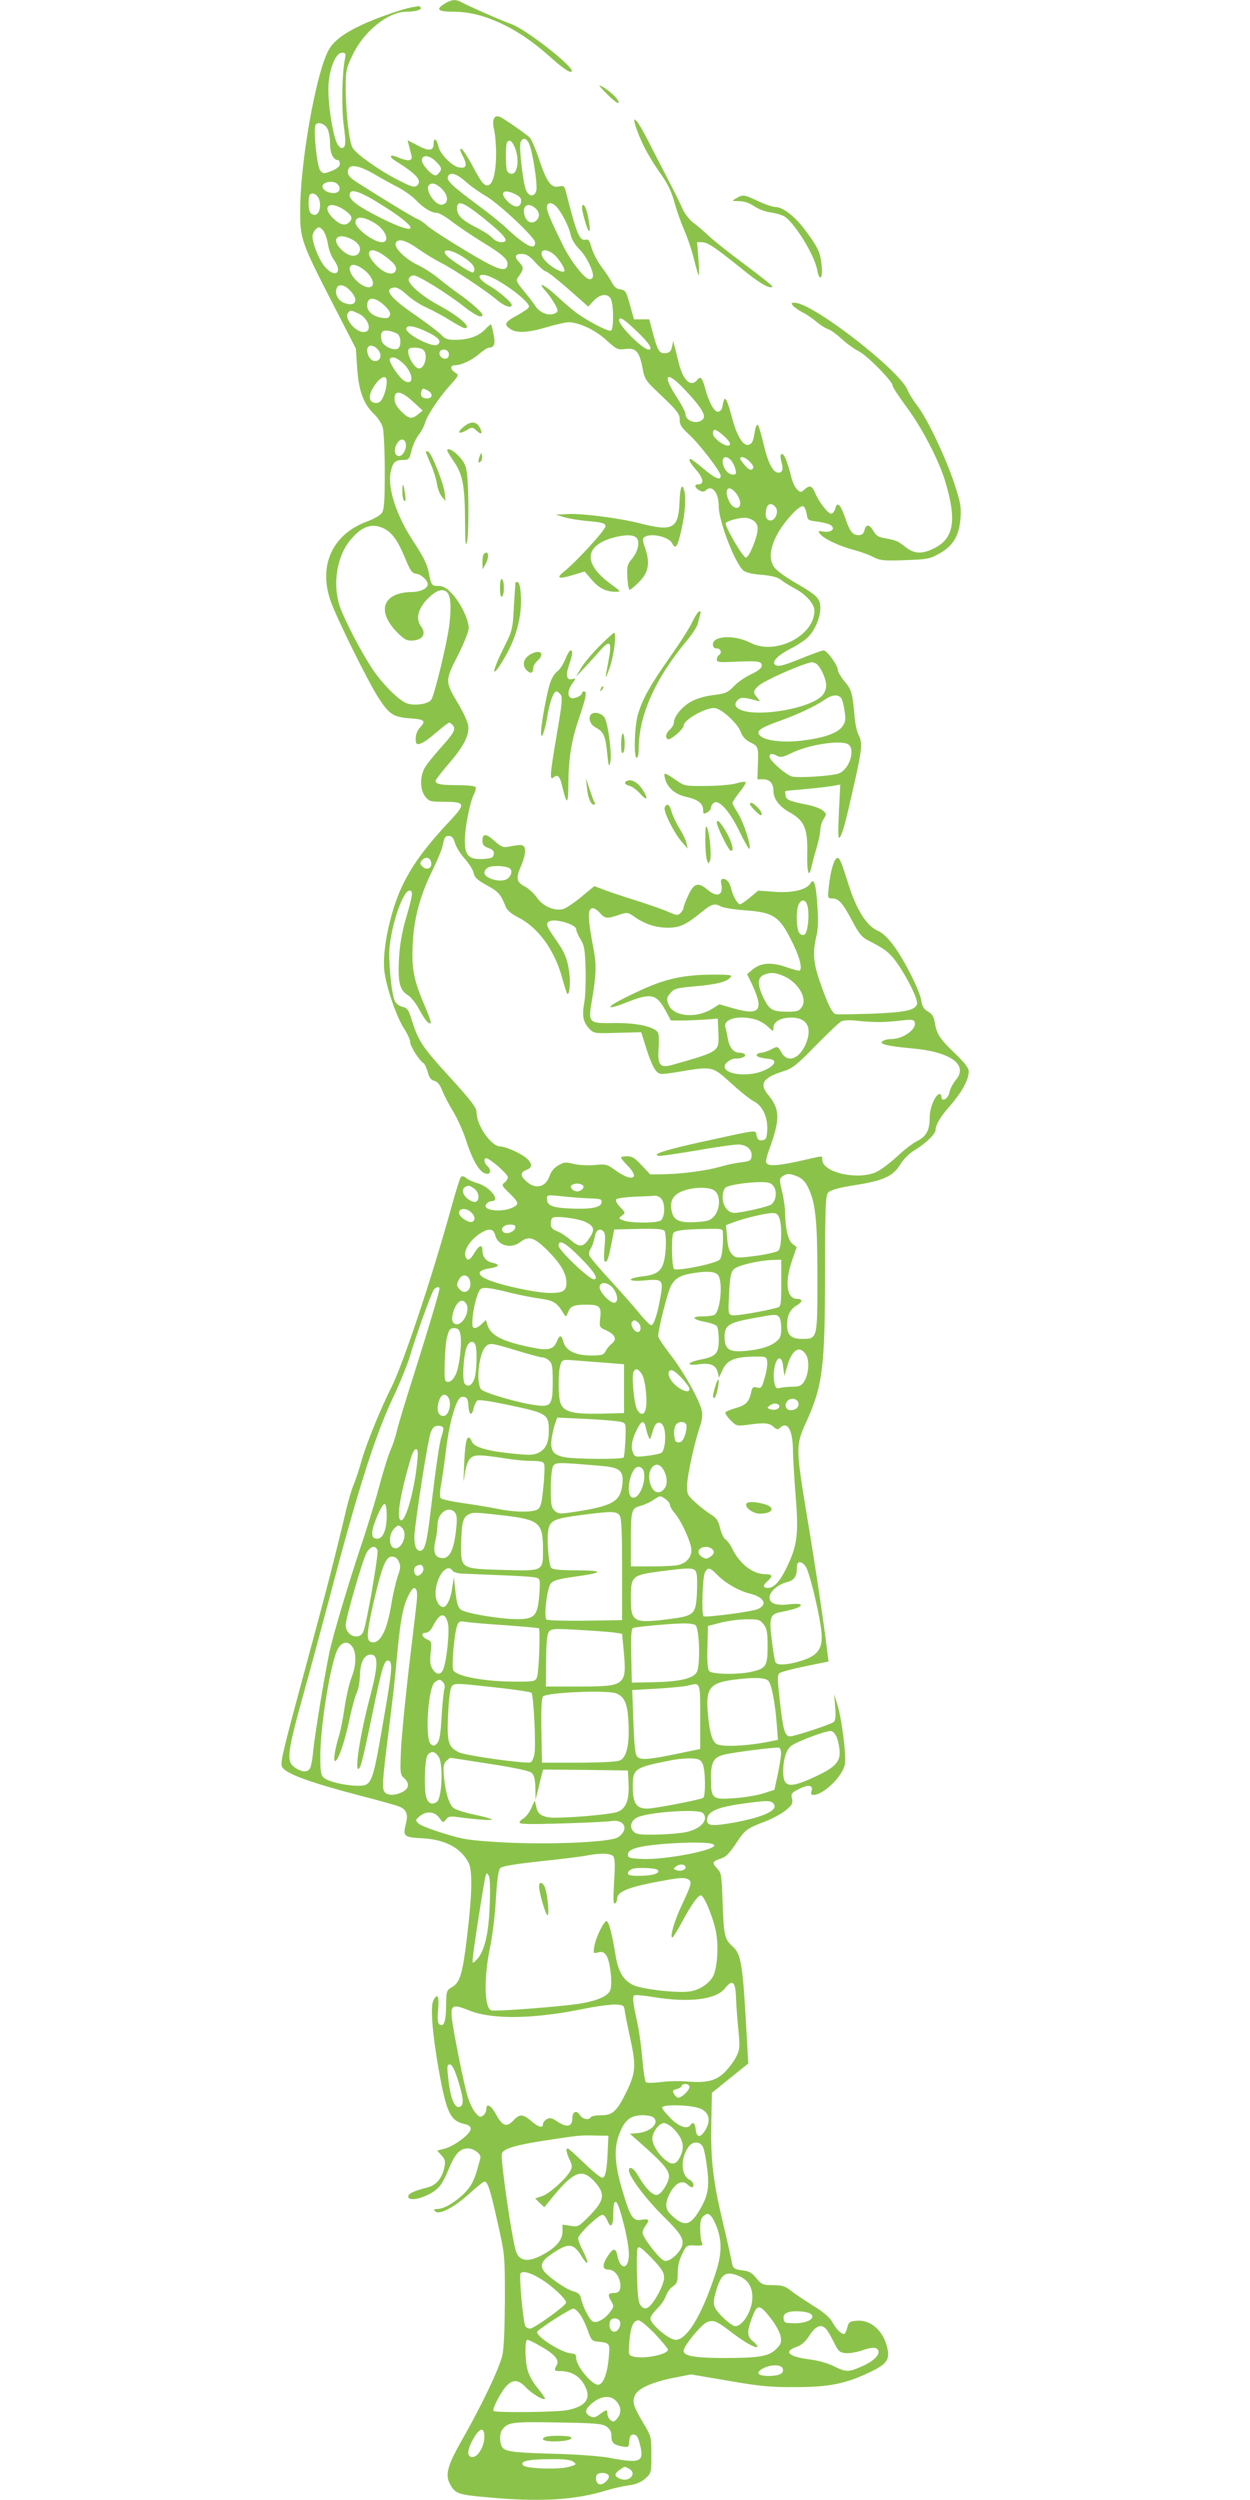 <?xml version="1.0" standalone="no"?>
<!DOCTYPE svg PUBLIC "-//W3C//DTD SVG 20010904//EN"
 "http://www.w3.org/TR/2001/REC-SVG-20010904/DTD/svg10.dtd">
<svg version="1.0" xmlns="http://www.w3.org/2000/svg"
 width="640pt" height="1280pt" viewBox="0 0 640 1280"
 preserveAspectRatio="xMidYMid meet">
<g transform="translate(0,1280) scale(0.1,-0.1)"
fill="#8bc34a" stroke="none">
<path d="M2272 12778 c-43 -27 -28 -38 52 -38 150 0 324 -81 484 -224 75 -67
110 -91 119 -82 19 18 -236 218 -310 243 -39 13 -219 92 -259 114 -27 14 -50
11 -86 -13z"/>
<path d="M2110 12763 c-47 -8 -185 -56 -255 -89 -97 -45 -151 -87 -175 -135
-64 -124 -143 -573 -143 -814 -1 -148 5 -165 169 -484 l116 -226 7 -105 c9
-117 33 -180 90 -234 17 -17 36 -46 41 -65 5 -20 10 -122 10 -226 0 -150 -3
-195 -15 -211 -7 -12 -41 -31 -73 -43 -177 -64 -252 -221 -191 -403 27 -83
197 -426 250 -506 53 -80 74 -94 159 -100 74 -5 82 -13 51 -46 -18 -20 -25
-43 -22 -73 2 -27 38 -11 99 42 35 30 67 55 71 55 5 0 14 -6 20 -14 17 -20 4
-41 -70 -123 -33 -37 -67 -80 -76 -97 -24 -46 -22 -109 3 -143 20 -26 26 -28
97 -28 112 -1 114 -9 24 -105 -155 -165 -233 -286 -280 -435 -42 -134 -60
-267 -47 -342 15 -91 64 -226 99 -280 17 -26 31 -56 31 -68 0 -21 47 -96 69
-109 6 -4 15 -24 21 -45 7 -28 17 -41 34 -45 15 -4 28 -19 39 -47 9 -23 34
-72 56 -108 22 -36 51 -100 65 -143 38 -118 75 -178 111 -178 19 0 19 24 0 40
-16 14 -20 40 -6 40 18 0 111 -81 111 -97 0 -9 -8 -21 -17 -28 -16 -12 -14
-17 25 -54 47 -46 50 -56 22 -71 -57 -31 -168 -18 -139 16 6 8 17 14 25 14 50
0 -6 73 -71 92 -22 6 -48 18 -58 26 -11 10 -21 12 -27 6 -5 -5 -27 -75 -49
-155 -99 -359 -245 -797 -306 -920 -56 -110 -133 -300 -155 -382 -12 -43 -30
-97 -40 -120 -10 -23 -28 -85 -40 -137 -55 -234 -109 -441 -205 -795 -116
-428 -130 -487 -122 -509 14 -35 131 -79 402 -150 94 -24 182 -49 197 -55 39
-15 49 -39 36 -89 -16 -64 -11 -69 84 -74 115 -6 196 -48 236 -123 22 -40 20
-158 -7 -383 -23 -190 -35 -232 -78 -257 -27 -16 -28 -19 -29 -96 -1 -80 -11
-108 -34 -94 -9 6 -11 28 -7 76 6 70 -3 87 -24 47 -16 -30 -6 -166 26 -348 40
-226 60 -269 133 -285 22 -5 32 -12 32 -25 0 -25 -82 -87 -133 -101 l-39 -10
22 -24 c18 -19 21 -31 16 -57 -11 -59 -41 -96 -88 -108 -68 -17 -98 -31 -98
-46 0 -34 114 0 157 48 13 13 35 53 49 89 33 81 58 109 99 109 29 0 65 -25 65
-45 0 -4 -9 -38 -20 -74 -15 -50 -30 -77 -62 -110 -47 -47 -105 -81 -140 -81
-17 0 -19 -3 -10 -12 20 -20 94 18 171 87 39 36 76 65 81 65 17 0 29 -36 67
-206 38 -169 38 -169 38 -399 -1 -147 -5 -249 -13 -284 -15 -66 -108 -261
-203 -427 -77 -135 -91 -183 -66 -231 27 -50 40 -56 190 -69 269 -25 450 -15
611 35 33 10 85 22 115 26 37 5 62 15 85 35 31 28 31 30 31 122 0 92 -1 95
-42 163 -50 85 -56 105 -43 139 13 36 89 70 201 92 l87 17 193 -33 c162 -28
219 -33 344 -32 172 0 258 18 382 78 81 38 99 63 87 118 -19 90 -83 149 -156
144 -38 -3 -43 -6 -50 -36 -5 -17 -12 -32 -16 -32 -16 0 -41 25 -60 60 -12 23
-45 52 -99 85 -44 28 -96 62 -115 78 -29 22 -45 27 -90 27 -52 0 -58 3 -85 35
-21 27 -38 37 -67 40 -51 7 -54 10 -61 53 -4 20 -24 111 -46 202 -49 208 -61
316 -57 505 l3 150 93 75 93 75 -6 110 c-22 404 -29 449 -75 490 -40 36 -44
57 -50 217 -5 148 -6 158 -29 182 -27 29 -24 36 22 51 23 7 43 28 73 73 48 74
57 80 149 115 39 15 87 41 108 58 33 27 37 36 32 60 -6 25 -2 30 35 49 48 25
75 20 65 -10 -5 -14 -2 -20 10 -20 51 0 149 95 161 157 8 43 -17 243 -41 313
l-14 45 5 -66 c4 -47 2 -68 -8 -76 -14 -12 -200 -73 -222 -73 -27 0 -36 29
-52 170 -14 126 -15 145 -2 154 8 6 68 22 132 35 l118 24 -7 56 c-15 128 -59
424 -102 681 -59 357 -59 370 -7 485 86 188 98 280 98 767 1 360 3 399 18 414
11 11 57 24 135 36 147 23 196 46 233 107 17 27 47 57 71 71 56 33 109 84 109
104 0 27 26 71 80 131 55 64 90 128 90 168 0 19 -18 43 -71 94 -78 75 -93 98
-103 158 -5 30 -14 44 -35 56 -21 12 -30 27 -34 57 -9 52 -85 204 -142 281
-27 37 -58 66 -78 74 -61 26 -113 109 -157 252 -33 105 -42 126 -54 122 -16
-5 -34 -67 -42 -142 -7 -64 -7 -65 18 -65 32 0 53 -24 103 -118 33 -63 48 -81
82 -98 88 -45 111 -63 153 -125 54 -80 102 -181 95 -201 -12 -31 -60 -41 -230
-48 -93 -3 -178 -5 -187 -2 -18 4 -43 56 -84 177 -30 88 -33 144 -14 222 9 36
10 84 5 156 -7 110 -18 145 -35 115 -20 -34 -94 -51 -184 -44 l-84 6 -42 -35
c-23 -19 -46 -35 -51 -35 -12 0 -35 40 -44 75 -8 36 -23 55 -42 55 -11 0 -14
-7 -10 -27 11 -58 -21 -70 -71 -28 -47 40 -69 33 -97 -27 -14 -29 -25 -58 -25
-65 0 -6 -7 -18 -15 -27 -14 -14 -20 -13 -58 3 -23 11 -94 36 -157 56 -63 20
-140 45 -171 57 l-56 21 -68 -56 c-37 -31 -80 -59 -94 -62 -45 -10 -102 16
-132 59 -14 21 -42 47 -63 58 -43 22 -46 43 -15 112 11 26 19 59 17 74 -3 29
-14 31 -84 17 -27 -6 -38 -1 -73 30 -43 39 -61 39 -61 -1 0 -19 8 -28 31 -36
23 -8 29 -16 27 -32 -3 -18 -11 -21 -55 -24 -72 -4 -93 17 -93 93 0 66 26 198
46 237 8 16 12 33 9 38 -3 6 -44 10 -90 10 -87 0 -115 5 -115 22 0 5 30 44 66
86 79 91 109 150 101 199 -3 19 -26 68 -51 110 -68 114 -68 117 -2 247 32 63
56 124 56 141 0 43 -45 134 -88 178 -27 28 -44 37 -68 37 -34 0 -36 3 -49 70
-9 43 -25 76 -83 165 -84 129 -130 272 -111 352 10 46 23 58 62 58 30 0 33 3
44 48 6 27 23 63 37 81 14 18 28 45 32 60 9 36 71 130 128 193 46 51 46 53 27
65 -27 16 -27 38 -1 38 32 0 89 27 126 60 19 16 40 30 47 30 27 0 35 20 24 68
-5 26 -11 49 -13 51 -2 2 -16 -10 -32 -27 -32 -34 -85 -52 -153 -52 -36 0 -51
5 -69 25 -13 14 -70 57 -127 97 -137 94 -171 138 -115 146 14 2 37 -11 65 -37
24 -23 69 -52 101 -66 31 -14 85 -43 120 -65 35 -22 68 -40 75 -40 40 0 -27
60 -129 115 -93 50 -166 115 -157 138 3 9 15 17 25 17 23 0 172 -92 258 -160
59 -46 94 -62 94 -42 0 12 -58 63 -120 107 -30 21 -77 57 -105 80 -27 23 -76
54 -107 69 -63 30 -121 87 -112 111 11 27 51 16 116 -30 35 -24 86 -56 115
-70 63 -32 230 -142 286 -190 37 -32 77 -46 77 -27 0 14 -64 70 -115 99 -54
32 -67 60 -25 55 57 -6 237 -136 228 -164 -2 -7 -30 -26 -61 -43 -62 -33 -69
-46 -35 -69 32 -23 92 -20 188 9 46 14 96 25 111 25 53 0 138 -40 194 -92 52
-47 58 -50 96 -45 54 7 72 -12 88 -94 12 -63 14 -66 102 -149 77 -74 89 -90
89 -118 0 -27 9 -41 46 -75 54 -49 164 -192 164 -213 0 -26 -27 -15 -88 36
-33 28 -63 50 -66 50 -14 0 -4 -19 30 -58 36 -42 40 -72 9 -72 -22 0 -19 -17
6 -31 15 -8 24 -8 32 0 32 32 67 -11 67 -82 0 -76 83 -291 126 -328 12 -10 47
-19 94 -22 53 -5 81 -12 100 -27 14 -11 46 -31 71 -44 56 -30 99 -79 99 -112
0 -130 -201 -231 -328 -165 -82 42 -192 37 -192 -9 0 -13 7 -20 20 -20 21 0
28 -24 10 -35 -5 -3 -10 -13 -10 -22 0 -14 13 -15 98 -11 114 5 132 3 132 -21
0 -11 -18 -26 -52 -42 -29 -13 -69 -40 -89 -61 -33 -34 -43 -39 -108 -47 -46
-6 -87 -18 -117 -36 -45 -26 -84 -75 -84 -106 0 -9 -9 -24 -20 -34 -21 -19
-26 -40 -11 -50 12 -7 81 52 81 69 0 32 124 100 164 90 38 -9 113 -80 128
-120 9 -25 24 -42 50 -55 41 -21 42 -23 38 -121 l-2 -68 31 0 c32 0 51 -22 51
-60 0 -40 30 -80 84 -110 75 -42 92 -83 89 -212 -2 -96 9 -129 22 -65 4 17 15
61 26 96 10 35 19 76 19 92 0 17 8 41 17 56 16 25 16 26 -5 44 -13 10 -48 23
-80 29 -91 18 -107 25 -110 48 -2 12 -2 22 0 22 2 1 48 5 103 10 55 5 117 12
138 16 l39 7 -7 -144 c-5 -113 -4 -140 6 -125 15 24 30 82 74 278 39 175 42
206 20 247 -8 16 -17 59 -20 97 -10 116 -15 132 -50 174 -19 23 -35 50 -35 59
0 24 -56 101 -73 101 -8 0 -58 -18 -112 -40 -102 -42 -129 -47 -140 -29 -10
16 24 48 85 79 30 15 68 40 83 54 37 34 67 101 67 152 0 50 -15 65 -129 131
-46 26 -93 61 -105 76 -29 39 -26 91 8 161 32 66 117 161 138 154 7 -3 15 -20
18 -39 5 -33 7 -34 58 -40 29 -4 59 -12 67 -19 23 -19 1 -37 -37 -32 -30 5
-32 4 -19 -12 21 -26 99 -62 170 -81 34 -9 80 -25 102 -37 35 -18 53 -20 162
-16 115 4 127 6 177 34 71 40 101 91 108 183 4 57 -1 81 -32 176 -44 133 -139
333 -189 397 -20 26 -43 62 -50 81 -44 104 -487 447 -579 447 -17 0 -19 -2 -7
-16 7 -8 30 -24 51 -35 20 -10 52 -32 70 -48 18 -15 44 -32 57 -36 14 -4 45
-27 70 -50 25 -23 64 -52 87 -63 44 -22 174 -154 174 -176 0 -8 32 -56 70
-108 77 -102 167 -274 199 -381 62 -205 45 -298 -64 -348 -58 -27 -96 -24
-140 11 -39 31 -47 34 -108 45 -29 5 -43 14 -55 36 -21 36 -38 37 -46 4 -5
-18 -13 -25 -30 -25 -31 0 -45 18 -70 92 -24 68 -40 82 -50 43 -4 -14 -13 -25
-20 -25 -17 0 -62 58 -82 105 -16 39 -29 43 -56 18 -17 -15 -19 -15 -37 1 -11
10 -25 41 -31 69 -7 29 -19 67 -26 85 -18 44 -36 33 -23 -13 11 -38 6 -55 -16
-55 -27 0 -54 52 -75 145 -12 52 -26 97 -30 100 -5 3 -12 -11 -15 -32 -9 -55
-13 -63 -31 -70 -27 -10 -60 42 -84 131 -26 96 -36 118 -44 96 -3 -8 -6 -24
-8 -35 -2 -11 -11 -21 -20 -23 -20 -4 -48 46 -68 121 -15 54 -23 63 -40 42
-33 -40 -72 -4 -95 87 -7 29 -16 67 -21 83 l-7 30 -6 -30 c-5 -23 -12 -31 -33
-33 -32 -4 -41 11 -67 110 l-17 63 -39 0 -39 0 -21 75 c-19 68 -23 75 -48 78
-19 2 -32 13 -44 35 -9 18 -33 54 -54 82 -21 28 -43 71 -50 96 -10 36 -16 45
-30 42 -31 -8 -45 24 -99 235 -10 41 -13 43 -39 37 -40 -8 -62 23 -102 142
-17 52 -39 102 -48 110 -29 25 -135 99 -153 105 -28 11 -40 -15 -29 -63 6 -24
11 -80 11 -124 0 -130 -28 -192 -68 -152 -9 9 -34 51 -56 94 -23 42 -47 79
-54 81 -9 3 -7 -10 8 -38 25 -48 17 -66 -24 -56 -36 9 -93 69 -101 105 -8 39
-25 50 -25 16 0 -38 -23 -41 -81 -10 l-52 27 7 -29 c4 -15 10 -38 13 -50 7
-28 -17 -31 -71 -8 -42 18 -48 3 -8 -21 106 -66 136 -100 106 -125 -12 -10
-30 -5 -97 30 -93 47 -209 129 -231 163 -18 28 -36 184 -36 310 0 86 3 99 35
166 58 122 181 221 275 222 46 0 81 10 74 21 -3 5 -8 8 -12 8 -4 -1 -18 -4
-32 -6z m-344 -265 c-15 -73 -18 -247 -6 -341 10 -76 10 -101 1 -110 -10 -9
-17 -7 -30 10 -25 30 -55 223 -49 311 6 86 38 162 69 162 19 0 20 -4 15 -32z
m-89 -358 c7 -14 13 -48 13 -77 0 -49 17 -83 41 -83 5 0 9 -9 9 -19 0 -13 -13
-24 -42 -36 -41 -16 -43 -16 -59 3 -16 21 -36 213 -23 233 11 18 48 5 61 -21z
m1032 -76 c18 -39 44 -210 37 -239 -9 -37 -42 -33 -55 8 -15 47 -34 213 -26
237 9 28 30 25 44 -6z m-73 -19 c24 -58 15 -135 -16 -135 -10 0 -21 7 -24 16
-8 21 -8 139 1 147 13 14 24 6 39 -28z m-401 -75 c23 -24 27 -34 19 -47 -6 -9
-16 -19 -22 -21 -17 -5 -72 53 -72 77 0 32 41 27 75 -9z m-320 -61 c39 -23 95
-54 125 -69 30 -16 71 -45 90 -65 39 -41 79 -65 108 -65 10 0 44 -20 75 -44
31 -24 101 -71 154 -104 109 -66 136 -92 131 -119 -7 -40 -50 -26 -218 76 -91
54 -177 111 -192 125 -15 14 -38 30 -51 35 -21 8 -182 106 -310 188 -41 26
-53 44 -43 68 10 26 59 16 131 -26z m468 -38 c23 -21 70 -55 105 -75 72 -43
252 -213 252 -238 0 -42 -48 -18 -145 72 -27 26 -86 73 -130 106 -159 118
-184 142 -169 165 12 19 46 7 87 -30z m-653 -16 c20 -25 4 -47 -31 -43 -38 4
-62 33 -39 48 22 14 56 12 70 -5z m534 -24 c33 -34 33 -74 -1 -79 -35 -5 -90
78 -66 101 14 15 40 6 67 -22z m-291 -92 c184 -117 167 -151 -27 -53 -111 56
-156 89 -156 115 0 39 52 22 183 -62z m668 65 c22 -11 29 -21 27 -37 -5 -33
-34 -32 -69 2 -46 46 -20 68 42 35z m-1007 -25 c12 -36 0 -79 -23 -79 -10 0
-22 7 -25 16 -8 21 -8 79 1 88 14 13 38 0 47 -25z m848 -101 c107 -87 130
-118 84 -118 -15 0 -34 9 -44 21 -9 11 -44 34 -77 51 -78 39 -105 65 -105 100
0 47 31 35 142 -54z m375 54 c30 -40 59 -102 66 -139 4 -19 23 -49 45 -71 38
-38 78 -125 66 -143 -12 -20 -36 -6 -78 48 -25 31 -58 84 -74 117 -65 133 -82
174 -82 194 0 31 32 28 57 -6z m-1094 -7 c39 -27 45 -43 25 -63 -21 -21 -49
-13 -84 22 -60 60 -15 91 59 41z m979 8 c22 -19 23 -46 3 -63 -22 -18 -47 -8
-58 23 -17 52 15 76 55 40z m-824 -75 c58 -35 81 -98 37 -98 -42 0 -135 70
-135 101 0 34 39 32 98 -3z m-239 -107 c4 -29 18 -65 30 -81 49 -67 6 -98 -47
-34 -29 34 -62 118 -62 154 0 10 7 26 16 35 16 15 18 15 36 -2 10 -11 22 -43
27 -72z m121 24 c37 -19 51 -44 39 -67 -14 -27 -53 -22 -88 11 -59 55 -25 94
49 56z m166 -83 c51 -37 68 -58 60 -77 -10 -28 -56 -17 -97 24 -70 69 -41 109
37 53z m402 -6 c46 -29 65 -51 60 -71 -3 -14 -7 -13 -35 2 -18 10 -53 33 -78
51 -76 54 -29 70 53 18z m466 13 c23 -18 56 -67 56 -84 0 -25 -91 29 -111 67
-21 39 13 50 55 17z m-92 -44 c23 -25 47 -45 53 -45 7 0 59 -41 115 -90 l102
-90 28 31 c37 38 80 38 91 -1 12 -45 10 -148 -3 -153 -15 -6 -127 53 -183 96
-22 17 -66 55 -97 84 -59 55 -101 74 -57 26 14 -16 36 -46 48 -67 18 -31 19
-41 9 -47 -31 -20 -81 -5 -106 33 -9 14 -36 49 -60 78 -40 50 -42 54 -27 74
27 37 28 47 6 70 -29 31 -26 46 10 46 23 0 40 -10 71 -45z m-853 -61 c52 -66
-4 -91 -65 -30 -34 34 -44 71 -21 79 18 6 62 -19 86 -49z m-96 -82 c47 -49 27
-87 -33 -62 -31 13 -47 47 -36 75 9 23 40 18 69 -13z m174 -75 c26 -25 34 -39
29 -52 -5 -14 -14 -16 -42 -12 -44 7 -74 32 -74 62 0 47 37 47 87 2z m-132
-42 c54 -26 74 -95 27 -95 -44 0 -101 71 -80 98 13 15 13 15 53 -3z m1426 -92
c63 -60 84 -93 60 -93 -29 0 -151 121 -151 150 0 22 25 7 91 -57z m-1073 -3
c59 -28 76 -50 51 -65 -25 -16 -159 53 -159 81 0 22 39 17 108 -16z m-151 -11
c18 -16 17 -68 -2 -75 -25 -10 -75 16 -81 42 -10 41 2 57 38 50 17 -3 37 -11
45 -17z m-103 -78 c22 -24 17 -55 -8 -59 -23 -5 -46 23 -46 55 0 29 30 31 54
4z m234 -3 c27 -27 3 -106 -29 -93 -20 7 -49 57 -49 84 0 17 6 21 33 21 18 0
38 -5 45 -12z m129 -14 c3 -8 1 -20 -4 -25 -14 -14 -43 0 -43 22 0 24 38 26
47 3z m-239 -49 c57 -48 67 -124 12 -95 -25 13 -82 99 -74 111 9 16 32 10 62
-16z m-78 -97 c0 -41 -20 -98 -38 -107 -11 -6 -24 -6 -36 1 -22 13 -15 49 20
96 29 37 54 42 54 10z m1523 -40 c84 -88 113 -134 97 -153 -26 -31 -90 -13
-90 25 0 9 -20 48 -45 86 -76 117 -55 140 38 42z m-1312 -8 c27 -15 24 -40 -5
-40 -25 0 -37 15 -28 38 5 15 8 15 33 2z m-76 -57 l49 -45 -23 -19 c-33 -27
-48 -24 -87 15 -24 24 -34 43 -34 65 0 46 34 40 95 -16z m1593 -177 c26 -24
34 -38 27 -45 -15 -15 -85 34 -85 59 0 29 15 25 58 -14z m-1632 -31 c10 -25
-11 -70 -32 -70 -23 0 -30 30 -13 61 14 27 37 31 45 9z m1667 -92 c8 -10 19
-30 22 -45 6 -24 4 -28 -13 -28 -25 0 -52 35 -52 67 0 27 21 30 43 6z m97 -8
c17 -19 21 -28 13 -36 -9 -9 -18 -4 -37 16 -14 15 -26 32 -26 36 0 17 27 8 50
-16z m-71 -161 c12 -15 21 -37 21 -50 0 -35 -36 -31 -55 6 -32 62 -7 96 34 44z
m201 -70 c19 -21 1 -69 -25 -69 -22 0 -30 24 -21 61 7 27 28 31 46 8z m-112
-70 c14 -9 22 -25 21 -42 0 -41 -44 -147 -60 -147 -15 0 -111 164 -103 177 6
10 61 26 94 27 14 1 36 -6 48 -15z m-1894 -39 c43 -21 73 -62 111 -155 27 -65
34 -75 58 -78 24 -3 57 -34 57 -54 0 -20 -36 -38 -78 -39 -148 -1 -186 -92
-85 -200 35 -37 53 -49 75 -49 61 0 84 33 53 74 -31 41 -11 101 50 155 26 22
45 31 63 29 37 -4 46 -56 33 -174 -10 -87 -73 -350 -92 -385 -12 -24 -90 -35
-129 -19 -40 16 -121 98 -170 170 -55 81 -146 254 -170 325 -39 114 -15 261
57 344 57 67 108 84 167 56z m2211 -691 c22 -9 55 -77 55 -114 0 -19 -9 -40
-23 -54 -60 -60 -295 -104 -399 -76 -42 12 -54 33 -31 56 16 15 29 15 93 -2
24 -7 24 -7 8 13 -23 26 -23 35 5 61 29 27 215 110 274 122 1 0 9 -3 18 -6z
m134 -182 c5 -10 13 -41 16 -68 6 -41 3 -53 -14 -76 -27 -33 -92 -56 -206 -70
-99 -12 -193 0 -216 28 -18 22 2 37 106 74 94 34 179 74 230 109 37 26 71 27
84 3z m32 -232 c41 -23 9 -129 -46 -150 -34 -13 -206 -24 -239 -16 -32 8 -116
82 -116 102 0 17 14 18 41 3 16 -8 31 -5 73 16 86 42 245 67 287 45z m-2012
-505 c5 -19 27 -56 50 -81 22 -25 43 -58 46 -74 5 -23 20 -37 68 -63 59 -32
71 -46 96 -109 7 -18 28 -36 62 -54 104 -52 188 -167 228 -313 11 -41 23 -76
25 -79 11 -11 18 53 11 106 -9 72 -24 108 -75 179 -43 61 -48 78 -25 87 34 13
135 -18 135 -42 0 -8 10 -31 22 -51 20 -31 23 -53 26 -151 2 -63 -1 -140 -6
-170 -13 -68 -7 -102 24 -136 24 -25 26 -26 146 -22 l121 3 28 -89 c15 -49 37
-98 48 -109 19 -20 22 -20 120 -4 168 28 168 29 263 -58 46 -42 99 -85 120
-95 44 -24 71 -84 66 -151 -2 -37 -7 -45 -25 -47 -17 -3 -24 3 -29 23 -8 31
20 34 -266 -28 -201 -44 -273 -67 -236 -75 9 -2 95 11 191 27 96 17 193 31
215 31 45 0 75 -26 70 -62 -3 -20 -10 -24 -53 -29 -27 -3 -75 -13 -105 -22
-69 -20 -193 -37 -288 -39 l-73 -1 -43 46 c-34 37 -50 47 -74 47 -18 0 -32 -3
-32 -7 0 -4 16 -24 36 -44 63 -65 18 -81 -62 -23 -47 34 -52 35 -111 29 -35
-3 -82 0 -107 6 -40 10 -50 9 -78 -8 -21 -12 -37 -32 -44 -53 -20 -60 -73 -72
-121 -27 -30 27 -29 45 2 57 31 12 32 30 3 58 -29 26 -106 61 -136 62 -47 0
-122 108 -122 175 0 25 -30 63 -157 202 -120 132 -142 166 -174 268 -17 55
-23 64 -48 70 -17 3 -33 16 -40 31 -17 38 -34 212 -26 279 13 124 70 285 101
285 20 0 18 -22 -17 -140 -21 -73 -32 -136 -36 -205 -7 -124 3 -164 45 -190
17 -11 43 -44 58 -73 28 -52 50 -79 59 -70 3 3 -10 42 -30 87 -57 134 -68 190
-62 316 6 133 38 251 102 380 24 50 47 104 50 120 11 51 14 55 34 55 14 0 23
-10 30 -35z m-121 -103 c4 -28 -24 -40 -45 -19 -14 13 -14 19 -3 32 18 22 44
15 48 -13z m404 -30 c16 -16 -1 -51 -29 -58 -39 -10 -103 13 -103 37 0 11 10
24 23 29 26 11 95 6 109 -8z m1524 -198 c8 -44 0 -122 -14 -136 -8 -8 -16 -7
-27 2 -18 15 -21 120 -5 151 17 30 38 23 46 -17z m-443 4 c12 -6 68 -15 123
-19 150 -11 177 -31 248 -179 35 -73 46 -130 26 -130 -6 0 -38 9 -72 21 -72
24 -125 19 -166 -16 l-27 -23 19 -38 c71 -149 51 -177 -95 -135 l-66 19 -38
-24 c-85 -51 -201 -38 -223 25 -10 27 -8 35 11 57 20 23 33 26 126 34 112 10
162 23 181 46 11 12 -2 14 -91 14 -146 -1 -236 -20 -358 -75 -122 -56 -178
-88 -164 -92 6 -2 45 10 87 27 120 47 147 41 194 -45 l27 -50 60 0 c33 0 87 3
120 5 l60 5 3 -72 c4 -99 9 -95 -235 -165 -63 -18 -77 -2 -71 83 3 37 1 74 -3
82 -18 30 -107 50 -220 49 -140 -2 -139 -3 -116 131 20 118 21 173 6 248 -31
162 -32 209 -3 209 8 0 24 -11 36 -25 25 -29 37 -30 97 -9 43 14 45 14 82 -12
53 -36 105 -53 167 -54 61 0 93 14 169 76 57 47 71 51 106 32z m323 -357 c72
-33 118 -113 90 -156 -15 -22 -23 -25 -79 -25 -69 1 -86 9 -112 59 -39 77 -40
116 -1 131 33 13 57 11 102 -9z m-147 -221 c19 -5 47 -22 63 -37 27 -26 28
-26 28 -5 0 31 37 52 92 52 80 0 108 -52 74 -134 -33 -78 -93 -100 -124 -46
-20 35 -20 35 -58 15 -16 -8 -37 -15 -46 -15 -9 0 -20 -4 -23 -10 -6 -9 16
-17 65 -22 39 -5 30 -31 -20 -55 -77 -39 -210 -28 -210 17 0 17 32 40 55 40
32 0 56 10 49 21 -3 5 -15 9 -28 9 -31 0 -52 27 -60 75 -4 22 -9 47 -12 56
-12 43 71 63 155 39z m631 -13 c30 0 82 4 116 8 50 6 62 5 67 -8 13 -35 -58
-87 -120 -87 -15 0 -35 -4 -43 -10 -24 -15 22 -26 151 -38 196 -17 288 -84
223 -161 -15 -18 -30 -47 -33 -64 -7 -34 -41 -52 -41 -22 0 9 -6 15 -12 13
-22 -7 -48 -71 -48 -120 0 -65 -17 -96 -64 -120 -23 -11 -70 -48 -105 -81 -36
-33 -83 -68 -105 -78 -95 -43 -276 -2 -276 63 0 22 9 22 -92 -1 -114 -26 -170
-33 -188 -21 -13 8 -11 22 18 102 46 132 43 182 -14 251 -48 58 -28 89 76 122
48 15 69 32 165 130 61 62 119 118 130 124 13 8 41 9 80 5 33 -4 85 -7 115 -7z
m-416 -791 c23 -10 40 -27 54 -57 38 -79 47 -167 47 -461 0 -318 1 -313 -81
-313 -53 0 -74 20 -74 71 0 49 15 80 49 100 32 19 32 34 1 34 -52 0 -63 85
-25 195 l24 70 -21 16 c-22 17 -37 77 -38 154 0 28 -7 79 -16 115 -14 60 -14
66 2 77 23 16 37 16 78 -1z m-147 -32 c40 -11 48 -81 12 -111 -14 -11 -155
-43 -190 -43 -32 0 -59 36 -59 79 0 21 6 44 14 50 23 19 180 36 223 25z m-951
-15 c7 -11 -12 -29 -31 -29 -19 0 -38 18 -31 29 4 6 18 11 31 11 13 0 27 -5
31 -11z m-558 -15 c25 -17 30 -59 8 -67 -8 -3 -26 3 -40 14 -36 28 -34 63 4
68 3 1 16 -6 28 -15z m1230 -10 c31 -22 31 -93 -1 -130 -20 -23 -32 -27 -93
-31 -85 -5 -115 8 -125 56 -13 61 13 94 86 112 52 12 110 10 133 -7z m-653
-39 c72 -3 75 -3 75 -20 0 -26 -50 -37 -151 -33 -102 4 -129 15 -129 51 0 19
4 20 78 12 42 -5 100 -9 127 -10z m379 -1 c24 -23 21 -100 -3 -114 -26 -13
-152 -13 -188 1 -27 10 -27 11 -9 25 19 14 19 15 -9 44 -18 19 -25 34 -19 40
5 5 47 11 94 13 47 1 93 4 102 5 9 1 24 -5 32 -14z m-972 -71 c20 -18 23 -38
8 -48 -17 -10 -70 24 -70 45 0 25 36 27 62 3z m1578 -29 c15 -39 12 -150 -4
-167 -8 -7 -58 -19 -116 -27 -98 -12 -103 -12 -122 8 -14 14 -22 38 -25 85
l-6 64 44 17 c56 20 156 44 192 45 21 1 30 -5 37 -25z m-991 -21 c44 -22 48
-39 18 -83 -30 -46 -50 -48 -93 -11 -19 17 -50 38 -69 46 -26 10 -35 20 -35
38 0 13 3 27 8 31 12 13 131 -2 171 -21z m-361 -29 c-4 -20 -40 -35 -58 -24
-23 14 -3 40 30 40 24 0 31 -4 28 -16z m-102 -40 c13 -52 81 -70 127 -34 44
34 71 26 140 -42 67 -67 97 -118 97 -165 0 -43 -17 -53 -84 -53 -71 0 -255 40
-321 69 -56 25 -52 47 11 57 51 7 57 20 14 29 -32 7 -50 30 -50 64 0 32 -18
25 -41 -14 -23 -38 -36 -44 -45 -20 -14 35 31 98 90 129 35 18 54 12 62 -20z
m559 -61 c-4 -49 -3 -73 4 -73 11 0 17 18 35 109 l11 56 124 3 c93 2 126 -1
133 -10 10 -17 10 -103 -2 -153 -12 -53 -38 -72 -110 -80 -85 -10 -78 -29 8
-21 94 9 99 4 84 -82 -15 -87 -34 -147 -48 -147 -6 0 -35 29 -64 65 -29 36
-97 112 -150 170 -53 58 -99 112 -102 121 -4 9 -1 25 6 35 7 11 16 36 20 56 7
39 23 52 44 35 11 -9 12 -28 7 -84z m606 80 c3 -65 -4 -130 -16 -142 -20 -21
-221 -61 -234 -48 -12 12 -15 166 -3 184 8 13 53 19 170 21 72 2 82 0 83 -15z
m-730 -132 c71 -71 96 -111 69 -111 -24 0 -180 149 -180 172 0 35 34 17 111
-61z m1029 -130 c0 -105 -2 -120 -17 -125 -70 -20 -219 -45 -236 -40 -19 6
-19 12 -14 111 4 86 9 109 24 124 20 21 129 46 201 48 l42 1 0 -119z m-326 43
c29 -28 16 -185 -16 -206 -7 -4 -35 -8 -62 -8 -61 0 -51 -16 18 -29 27 -5 52
-15 57 -22 5 -8 9 -39 9 -70 0 -69 -15 -85 -93 -100 -71 -14 -77 -34 -8 -24
59 8 86 -4 96 -42 l6 -27 19 41 c22 49 62 66 160 67 64 1 65 0 68 -27 2 -15
-4 -52 -13 -82 -14 -50 -18 -55 -39 -49 -21 5 -25 1 -31 -28 -10 -46 -28 -64
-81 -78 -24 -7 -47 -17 -50 -21 -3 -5 9 -23 26 -40 30 -31 33 -31 88 -24 84
12 110 10 132 -10 16 -14 23 -16 32 -7 40 40 68 -10 68 -122 1 -39 7 -143 14
-230 16 -197 8 -254 -54 -377 -30 -59 -59 -89 -87 -89 -28 0 -29 11 -3 35 28
25 25 35 -10 35 -64 0 -130 50 -169 127 -11 23 -28 46 -36 51 -9 4 -21 30 -28
57 -9 39 -19 54 -46 70 -18 11 -54 38 -79 61 -43 39 -45 44 -44 90 1 52 40
228 67 304 9 27 13 56 9 75 -11 54 -96 206 -161 288 -34 44 -63 87 -63 96 0
36 50 233 66 259 21 37 47 52 103 62 77 13 118 11 135 -6z m-1266 -41 c4 -40
-27 -62 -52 -37 -19 18 -20 28 -5 55 17 32 53 21 57 -18z m731 -29 c25 -32 28
-74 5 -74 -23 0 -74 55 -74 79 0 31 43 28 69 -5z m-889 -2 c0 -15 -51 -186
-130 -437 -44 -137 -84 -270 -89 -295 -6 -25 -19 -66 -30 -91 -12 -25 -39
-113 -61 -195 -22 -82 -61 -207 -85 -279 -65 -193 -152 -482 -169 -568 -27
-129 -74 -419 -82 -497 -3 -41 -11 -83 -16 -92 -12 -24 -43 -23 -79 3 -44 31
-39 74 45 376 41 148 102 374 136 503 141 538 230 820 325 1020 35 74 73 169
85 210 29 99 109 322 122 338 12 14 28 16 28 4z m371 -23 c42 -10 107 -23 145
-28 70 -10 86 -21 120 -77 11 -18 13 -18 22 7 13 32 29 39 96 39 66 0 76 -10
69 -69 -5 -45 -4 -47 28 -61 47 -22 60 -46 33 -68 -12 -9 -27 -27 -33 -39 -10
-20 -19 -23 -74 -23 -80 0 -128 23 -142 68 -11 40 -19 40 -35 2 -16 -39 -45
-46 -122 -30 -153 30 -216 61 -233 118 l-7 24 -22 -21 c-25 -24 -45 -27 -47
-8 -5 54 23 176 43 188 15 10 52 5 159 -22z m-233 -56 c19 -32 -15 -103 -48
-103 -24 0 -31 22 -20 60 16 57 49 78 68 43z m1600 -65 c7 -7 12 -33 12 -59 0
-39 -5 -51 -26 -68 -33 -26 -82 -41 -162 -48 -79 -7 -102 9 -102 72 0 59 20
72 136 94 125 23 128 23 142 9z m-720 -30 c17 -17 15 -48 -3 -48 -17 0 -39 36
-30 50 8 13 18 13 33 -2z m-912 -54 c11 -43 -3 -171 -23 -212 -12 -24 -25 -37
-38 -37 -19 0 -20 6 -18 96 1 53 6 115 13 137 9 35 15 42 35 42 18 0 26 -7 31
-26z m78 -60 c10 -26 7 -139 -5 -172 -12 -36 -33 -47 -50 -26 -13 16 -7 143
11 188 11 29 35 35 44 10z m212 -29 c63 -19 122 -35 131 -35 9 0 25 -7 35 -17
15 -13 18 -32 18 -109 0 -116 -9 -129 -84 -119 -89 11 -270 64 -283 82 -27 35
-11 184 23 218 21 21 28 20 160 -20z m1480 -20 c20 -31 15 -102 -10 -140 -13
-20 -25 -25 -59 -25 -23 0 -52 -3 -64 -6 -19 -5 -23 -1 -29 31 -9 48 7 120 26
120 10 0 17 -14 20 -45 l6 -45 13 45 c25 90 64 115 97 65z m-1016 -43 l85 -7
0 -125 0 -125 -122 -3 c-139 -3 -186 9 -203 53 -13 34 -13 166 0 199 9 25 11
26 82 20 40 -3 111 -9 158 -12z m176 -57 c18 -27 30 -138 20 -179 -8 -34 -29
-33 -46 2 -14 30 -26 162 -17 186 9 23 24 20 43 -9z m213 -30 c17 -20 31 -40
31 -45 0 -18 -17 -18 -48 0 -38 23 -66 65 -58 85 8 21 33 7 75 -40z m-1199
-100 c12 -33 -6 -85 -30 -85 -29 0 -38 38 -20 84 12 33 38 33 50 1z m98 -32
c4 -50 17 -56 27 -14 3 16 12 34 18 40 8 6 64 -2 172 -25 185 -39 195 -46 195
-128 0 -63 -16 -97 -55 -115 -25 -12 -48 -12 -142 -2 -125 13 -189 33 -198 62
-4 10 -10 19 -15 19 -13 0 -20 -40 -24 -150 -4 -82 -3 -91 3 -42 5 38 15 70
27 83 21 23 45 23 194 0 36 -6 91 -11 123 -11 41 0 59 -4 63 -15 3 -8 2 -60
-4 -116 -7 -80 -13 -105 -28 -116 -24 -17 -117 -17 -207 2 -40 8 -119 21 -176
29 -57 8 -108 19 -114 25 -6 6 -6 32 2 73 6 35 16 104 22 153 12 110 34 207
56 258 12 29 22 37 37 35 17 -2 22 -11 24 -45z m1690 13 c4 -20 -13 -36 -41
-36 -23 0 -33 26 -16 46 16 20 53 14 57 -10z m-98 -17 c0 -14 -27 -22 -47 -14
-17 6 -17 7 0 20 19 14 47 10 47 -6z m-811 -79 c26 -7 26 -8 23 -91 -2 -46 -6
-87 -9 -91 -6 -11 -247 -9 -302 1 -59 12 -74 33 -67 93 4 25 11 61 18 78 l11
32 150 -7 c83 -4 162 -11 176 -15z m127 -27 c3 -16 9 -37 14 -48 8 -21 7 -23
26 40 14 44 46 41 56 -5 9 -42 1 -105 -15 -118 -7 -5 -40 -12 -75 -16 -61 -7
-62 -6 -72 19 -11 30 -5 64 22 118 22 44 35 47 44 10z m208 12 c3 -8 0 -32 -7
-53 -9 -26 -18 -37 -32 -37 -16 0 -21 8 -23 38 -2 21 2 45 9 53 15 18 45 18
53 -1z m-1244 -19 c0 -8 -4 -26 -9 -39 -10 -26 -29 -155 -56 -382 -20 -168
-30 -205 -55 -205 -24 0 -34 44 -25 113 22 179 69 467 81 495 10 24 19 32 38
32 16 0 26 -6 26 -14z m-134 -173 c-14 -140 -56 -294 -81 -297 -21 -2 -15 75
14 192 37 144 47 172 62 172 9 0 10 -19 5 -67z m948 -19 c92 -8 111 -26 102
-98 -11 -85 -51 -107 -246 -137 -73 -11 -81 -11 -100 6 -17 16 -20 31 -20 112
0 52 5 104 11 115 12 22 23 22 253 2z m305 -8 c24 -29 32 -79 16 -103 -28 -42
-67 -26 -79 33 -13 62 30 110 63 70z m-94 -16 c17 -54 -24 -150 -58 -137 -38
14 -9 157 32 157 11 0 22 -9 26 -20z m113 -146 c12 -8 22 -21 22 -29 0 -7 11
-27 25 -43 36 -43 85 -152 85 -189 0 -38 -28 -68 -72 -77 -17 -3 -77 -6 -134
-6 l-104 0 0 128 c0 160 3 169 49 182 20 5 50 19 66 30 36 24 35 24 63 4z
m-1428 -84 c0 -75 -21 -123 -53 -118 -17 2 -22 9 -21 33 2 37 49 145 63 145 7
0 11 -25 11 -60z m350 15 c9 -11 11 -34 6 -78 -12 -122 -38 -167 -86 -152 -26
8 -32 35 -21 86 6 24 11 61 11 82 0 61 58 101 90 62z m255 -15 c176 -21 195
-38 195 -171 0 -115 5 -113 -206 -107 -214 6 -214 6 -213 126 2 114 9 144 38
158 24 12 31 12 186 -6z m586 3 c11 -13 14 -71 14 -277 l0 -261 -189 -3 c-104
-1 -193 1 -198 6 -15 15 3 161 22 184 13 16 38 24 120 35 152 21 157 32 14 33
-85 0 -125 4 -132 13 -13 17 -24 154 -14 197 10 46 31 55 167 73 153 20 180
20 196 0z m-1113 -65 c35 -35 -7 -126 -46 -101 -22 14 -20 68 4 94 20 22 26
23 42 7z m-125 -117 c5 -22 -55 -370 -72 -413 -19 -50 -91 -25 -91 32 0 34 84
325 106 368 19 36 49 43 57 13z m1716 5 c9 -11 8 -18 -4 -30 -9 -9 -23 -16
-30 -16 -7 0 -21 7 -30 16 -20 20 -4 44 30 44 12 0 28 -6 34 -14z m-1607 -62
c10 -21 9 -35 -6 -75 -9 -28 -24 -91 -32 -141 -22 -135 -57 -205 -101 -196
-28 5 -27 40 7 192 45 195 65 246 96 246 17 0 28 -8 36 -26z m2091 -41 c18
-46 52 -184 67 -276 21 -121 -1 -162 -106 -193 -65 -19 -113 -21 -123 -6 -4 7
-13 57 -19 112 -15 115 -9 135 40 145 75 15 108 26 108 37 0 7 -19 8 -60 4
-67 -8 -100 4 -100 35 0 29 41 66 88 78 40 11 52 28 52 79 0 38 36 28 53 -15z
m-1966 11 c7 -19 -20 -49 -36 -40 -15 10 -14 43 2 49 21 9 27 7 34 -9z m150
-16 c4 -7 26 -14 48 -15 400 -16 390 -15 397 -35 3 -7 2 -46 -2 -87 -9 -95
-26 -111 -112 -111 -88 0 -266 30 -289 49 -14 12 -21 35 -27 91 l-8 75 -8 -50
c-7 -55 -25 -96 -42 -102 -21 -7 -44 28 -44 67 0 84 58 162 87 118z m1249 -14
c4 -14 4 -62 2 -106 -6 -103 -15 -111 -136 -127 -189 -24 -202 -17 -202 104 0
115 5 120 145 139 169 22 183 21 191 -10z m107 -8 c44 -44 111 -82 169 -96 73
-19 90 -58 34 -80 -36 -13 -266 -43 -274 -35 -11 11 -5 201 7 224 16 28 25 27
64 -13z m-1540 -80 c3 -7 3 -31 1 -52 -2 -22 -20 -174 -40 -339 -19 -165 -38
-356 -41 -425 -5 -119 -4 -126 16 -144 29 -27 26 -53 -9 -71 -35 -18 -72 -19
-88 -3 -17 17 -16 46 17 308 17 129 35 291 41 360 17 195 30 271 55 328 24 52
38 64 48 38z m160 -166 c10 -37 -5 -187 -23 -235 -12 -32 -35 -32 -55 -1 -12
19 -15 38 -10 83 6 54 5 59 -16 68 -30 13 -36 35 -10 35 13 0 26 12 37 33 35
69 62 75 77 17z m1616 -6 c18 -22 21 -41 21 -114 0 -100 -8 -112 -80 -129 -68
-16 -205 -14 -219 3 -8 9 -11 51 -9 122 l3 109 65 17 c36 9 95 17 132 17 60 1
68 -1 87 -25z m-1324 -5 c94 -7 172 -14 174 -16 8 -6 0 -225 -9 -249 -9 -23
-13 -24 -112 -24 -156 0 -300 27 -317 58 -10 19 5 190 20 230 8 21 14 23 42
18 17 -3 109 -11 202 -17z m975 1 c21 -13 27 -204 8 -240 -18 -34 -85 -50
-223 -53 l-110 -2 -3 138 c-2 104 0 139 10 142 17 6 188 22 253 23 28 1 57 -3
65 -8z m-420 -38 l45 -7 9 -93 c15 -171 8 -177 -229 -177 l-170 0 1 132 c1 97
5 137 15 149 12 15 29 16 149 9 74 -4 155 -10 180 -13z m-1336 -74 c22 -31 20
-97 -5 -159 -11 -29 -27 -98 -35 -153 -8 -56 -21 -121 -29 -146 -21 -66 -31
-135 -17 -126 17 10 48 102 72 216 12 58 29 118 37 134 8 15 15 57 16 91 2 70
25 108 61 103 33 -5 31 -62 -8 -210 -53 -199 -84 -402 -57 -372 10 11 22 60
67 276 48 234 61 280 82 276 24 -5 20 -49 -23 -296 -59 -344 -60 -346 -139
-345 -62 1 -147 22 -168 41 -15 12 -18 32 -18 111 0 160 55 491 91 551 22 36
52 39 73 8z m2129 -173 c17 -16 35 -109 44 -224 l6 -79 -29 -6 c-119 -25 -253
-32 -284 -16 -24 13 -38 63 -46 162 -11 125 11 152 134 168 99 13 159 11 175
-5z m-1663 -10 c7 -8 9 -23 5 -32 -3 -10 -10 -73 -14 -141 -5 -93 -11 -126
-24 -139 -13 -13 -19 -14 -31 -3 -32 25 -14 292 20 317 23 17 29 16 44 -2z
m269 -25 c96 -10 178 -23 182 -27 11 -11 24 -271 15 -315 -4 -20 -12 -38 -19
-41 -23 -9 -332 34 -367 51 -55 27 -62 50 -56 190 3 67 10 131 16 142 13 24
13 24 229 0z m1046 -150 l0 -165 -102 -21 c-153 -32 -196 -36 -216 -22 -15 11
-18 38 -24 179 l-6 166 124 7 c68 4 140 11 159 15 67 17 65 23 65 -159z m-431
120 c44 -16 60 -54 64 -154 5 -106 -9 -170 -41 -188 -15 -8 -81 -12 -212 -13
l-190 0 -3 164 c-2 107 1 168 8 175 21 21 328 34 374 16z m1132 -230 c7 -19
13 -52 13 -73 1 -50 -28 -78 -124 -123 -133 -62 -165 -57 -165 25 0 67 17 117
45 135 37 24 177 76 199 73 12 -1 24 -15 32 -37z m-287 -79 c0 -14 -8 -62 -17
-106 l-17 -79 -60 -19 c-33 -10 -100 -21 -149 -24 -110 -8 -116 -2 -116 104 0
80 14 106 66 119 47 12 269 40 282 36 6 -2 12 -16 11 -31z m-1753 -16 c24 -37
17 -211 -9 -230 -25 -18 -45 -9 -55 24 -12 44 -7 198 7 215 19 23 38 20 57 -9z
m261 -36 c131 -20 204 -36 215 -46 13 -12 18 -33 19 -77 l1 -61 10 40 c5 22
14 57 19 78 l10 37 217 -2 217 -3 3 -60 c5 -88 -11 -133 -54 -151 -39 -16
-319 -38 -361 -28 -39 9 -51 21 -58 56 l-7 30 -18 -40 c-10 -22 -28 -45 -39
-52 -12 -6 -21 -16 -21 -22 0 -8 59 -9 218 -4 119 3 233 9 252 12 69 11 92
-45 34 -83 -39 -25 -350 -39 -588 -26 -172 10 -202 14 -304 46 -63 19 -121 42
-130 51 -16 16 -15 19 7 37 34 28 75 25 100 -8 19 -27 20 -27 34 -9 12 16 22
18 63 12 98 -13 179 -18 172 -11 -4 4 -46 15 -93 25 -47 10 -94 25 -104 34
-23 21 -40 78 -48 159 -4 51 -2 66 11 80 10 9 19 17 22 17 2 0 93 -14 201 -31z
m1090 1 c15 -29 17 -166 3 -175 -16 -10 -249 -55 -286 -55 -56 0 -74 27 -74
109 0 98 5 101 210 141 25 4 65 8 90 7 37 -2 47 -6 57 -27z m361 -202 c33 -33
-38 -69 -197 -99 -113 -20 -141 -18 -141 11 0 44 47 66 180 85 124 17 144 17
158 3z m-360 -50 c33 -33 -7 -81 -83 -98 -28 -6 -96 -12 -152 -13 -84 -2 -105
1 -119 15 -26 25 -11 64 29 77 78 26 305 39 325 19z m59 -165 c9 -25 -245 -75
-363 -71 -71 3 -79 5 -79 23 0 28 51 43 183 54 142 11 254 9 259 -6z m-517
-57 c8 -11 10 -46 4 -132 -5 -87 -4 -115 5 -110 6 4 11 16 11 26 0 37 68 62
253 94 64 12 94 13 108 5 24 -12 22 -22 -33 -139 -36 -77 -60 -160 -45 -160 3
0 25 35 48 78 52 96 87 144 100 137 22 -14 70 -140 78 -206 10 -73 1 -172 -18
-207 -20 -38 -70 -71 -119 -78 -63 -10 -246 11 -291 33 -51 25 -77 71 -90 156
-17 104 -34 171 -46 171 -14 -1 -55 -85 -62 -129 -6 -37 -5 -38 20 -31 21 5
30 1 42 -17 18 -27 31 -133 21 -172 -9 -34 -65 -59 -166 -75 -104 -15 -428
-40 -445 -33 -36 13 -38 167 -6 322 12 57 26 169 30 249 6 99 13 149 23 158 9
9 80 21 203 34 105 11 210 24 235 29 71 14 126 13 140 -3z m370 -57 c0 -14
-27 -22 -47 -14 -17 6 -17 7 0 20 19 14 47 10 47 -6z m-143 -13 c16 -16 -22
-29 -84 -30 -53 -1 -68 2 -68 14 0 8 11 17 25 22 28 8 117 4 127 -6z m-860
-185 c-5 -146 -28 -236 -67 -275 -20 -20 -20 -20 -20 1 0 27 58 401 66 427 6
18 7 19 17 1 6 -11 8 -70 4 -154z m1261 -461 c1 -36 6 -111 12 -168 9 -95 8
-106 -11 -143 -11 -22 -37 -57 -59 -79 -44 -44 -93 -56 -194 -47 -33 3 -92 2
-131 -3 -38 -5 -74 -5 -78 -1 -5 5 -13 57 -18 117 -5 60 -16 143 -25 184 -24
109 -27 137 -16 144 5 3 49 -1 98 -9 182 -30 321 -13 366 45 37 47 53 35 56
-40z m-570 -70 c1 -14 14 -78 28 -143 31 -139 29 -177 -15 -270 -51 -105 -73
-127 -131 -127 -27 0 -52 -4 -55 -10 -11 -17 -42 -11 -57 12 -18 27 -38 16
-38 -21 0 -39 -29 -45 -74 -15 -29 20 -40 23 -56 14 -11 -6 -20 -17 -20 -25 0
-23 -22 -17 -60 15 -42 37 -60 37 -90 5 -35 -38 -56 -32 -88 25 -27 51 -52 65
-52 31 0 -10 -7 -25 -16 -32 -14 -11 -20 -10 -40 14 -13 15 -30 51 -39 80 -20
65 -71 322 -81 399 -8 73 3 79 89 44 119 -47 329 -44 587 9 63 13 135 22 160
22 40 -2 45 -5 48 -27z m-853 -361 c29 -93 31 -127 9 -136 -27 -10 -49 45 -60
155 -6 53 -4 62 9 62 11 0 24 -24 42 -81z m1185 -34 c0 -17 -39 -55 -57 -55
-7 0 -17 9 -22 19 -9 16 -7 20 14 25 14 4 25 11 25 16 0 6 9 10 20 10 11 0 20
-7 20 -15z m60 -113 c43 -21 50 -61 20 -110 -25 -40 -44 -37 -48 6 -3 32 -15
41 -27 22 -15 -24 -59 -9 -101 34 -24 24 -44 48 -44 55 0 19 159 14 200 -7z
m-241 -46 c26 -31 -22 -73 -89 -78 l-35 -3 40 -35 c169 -150 179 -167 143
-232 -14 -26 -32 -44 -44 -46 -23 -3 -60 34 -97 99 -22 38 -47 52 -47 26 0
-30 87 -146 171 -229 95 -93 114 -124 100 -160 -15 -39 -66 -81 -90 -73 -24 7
-111 120 -111 143 0 10 7 26 15 36 23 30 18 37 -19 31 -44 -9 -58 11 -97 142
-42 138 -47 222 -19 295 27 73 58 98 120 98 29 0 52 -6 59 -14z m99 -55 c45
-46 57 -84 41 -128 -20 -52 -42 -62 -76 -37 -39 29 -73 82 -73 114 0 34 35 80
60 80 10 0 32 -13 48 -29z m-336 -101 c-4 -111 -12 -150 -29 -150 -8 0 -50 34
-92 75 -43 41 -80 75 -84 75 -11 0 -8 -20 9 -57 14 -28 15 -38 4 -58 -22 -40
-106 -116 -144 -129 l-36 -12 23 -23 24 -22 39 48 c112 137 154 153 218 83 56
-62 51 -95 -23 -172 -58 -59 -61 -61 -100 -54 l-41 6 0 -34 c0 -43 -29 -79
-94 -116 -80 -46 -130 -40 -146 19 -23 85 -75 447 -71 492 2 25 63 45 211 68
186 28 186 29 265 27 l70 -1 -3 -65z m489 3 c6 -15 15 -64 20 -109 12 -96 3
-141 -43 -216 -46 -75 -77 -79 -140 -20 -33 31 -35 59 -8 113 26 50 62 69 88
46 23 -21 32 -21 32 -2 0 8 -8 19 -19 24 -45 24 -48 109 -6 169 23 32 63 29
76 -5z m-405 -400 c13 -52 24 -117 24 -143 0 -80 -43 -87 -59 -9 -8 40 -21 41
-48 0 -30 -45 -30 -71 0 -71 28 0 52 -24 61 -62 8 -37 -2 -58 -28 -58 -33 0
-36 -8 -18 -40 16 -27 16 -30 -4 -57 -27 -36 -66 -58 -87 -50 -18 7 -52 73
-62 119 -4 21 -14 29 -41 37 -40 11 -138 81 -154 110 -14 28 -3 48 45 81 86
59 111 57 155 -16 33 -52 37 -33 7 27 -15 28 -27 59 -27 69 0 20 104 120 125
120 7 0 18 -13 25 -30 17 -42 30 -28 30 34 0 29 3 56 7 60 11 11 23 -18 49
-121z m478 -17 c24 -73 20 -136 -15 -239 -68 -205 -143 -327 -200 -327 -34 0
-129 81 -129 109 0 10 16 32 35 51 19 18 39 48 45 66 6 18 22 40 36 48 20 14
24 24 24 69 0 35 8 68 23 97 21 44 23 45 65 43 38 -2 43 0 36 15 -5 9 -9 41
-9 70 0 42 4 57 20 68 17 13 21 12 36 -3 9 -10 24 -40 33 -67z m-274 -248 c0
-37 -53 -134 -82 -152 -14 -8 -22 -7 -35 7 -14 14 -18 41 -21 147 -3 71 -1
137 2 147 6 15 18 7 72 -48 53 -56 64 -73 64 -101z m-635 -4 c63 -37 139 -110
133 -125 -7 -18 -157 -126 -182 -131 -10 -1 -22 4 -26 12 -12 22 -33 257 -25
270 9 15 50 5 100 -26z m1020 12 c45 -19 68 -57 67 -110 0 -65 -49 -146 -87
-146 -21 0 -95 69 -106 99 -7 16 -5 41 7 80 26 90 50 106 119 77z m162 -217
c25 -32 46 -71 50 -92 5 -31 1 -40 -24 -65 -37 -37 -88 -45 -278 -45 -142 1
-195 11 -195 37 0 24 89 133 119 146 35 14 49 8 131 -55 61 -47 119 -79 127
-71 4 3 -6 15 -20 27 -33 25 -34 50 -6 124 26 70 38 69 96 -6z m-976 19 c13
-17 30 -55 39 -82 14 -41 22 -52 41 -54 74 -8 72 -7 66 -81 -7 -84 -29 -141
-55 -141 -33 0 -112 97 -112 137 0 17 -6 23 -22 23 -47 1 -178 82 -178 110 0
11 169 120 186 120 7 0 23 -14 35 -32z m1182 3 c22 -22 -18 -45 -81 -46 -52 0
-57 2 -60 23 -2 15 3 25 20 32 28 12 106 6 121 -9z m-979 -37 c8 -22 -12 -56
-32 -52 -18 3 -27 30 -18 54 7 19 42 18 50 -2z m180 -64 c36 -39 66 -75 66
-80 0 -25 -121 -49 -176 -36 -26 7 -27 8 -22 74 6 77 20 112 47 112 10 0 48
-32 85 -70z m877 24 c8 -9 25 -39 39 -68 22 -44 29 -51 58 -54 19 -2 54 4 80
12 57 20 81 20 89 1 8 -23 -25 -55 -85 -81 -66 -30 -81 -30 -143 1 -29 15 -81
30 -126 35 -107 14 -134 41 -62 65 23 8 43 26 64 58 32 50 61 60 86 31z
m-1468 -84 c75 -42 102 -72 88 -98 -16 -29 -14 -32 18 -32 51 0 91 -21 117
-61 46 -73 21 -117 -77 -138 -53 -12 -371 -15 -382 -5 -9 9 40 102 68 130 33
33 60 30 98 -10 32 -34 97 -71 97 -56 0 4 -18 29 -39 55 -22 26 -44 67 -50 91
-14 54 -14 154 -1 154 6 0 34 -13 63 -30z m1244 -116 c9 -25 -14 -38 -69 -39
-59 0 -73 16 -31 39 37 20 92 21 100 0z m-859 -161 c31 -27 37 -65 14 -93 -17
-21 -22 -22 -36 -11 -9 7 -16 22 -16 32 0 24 -4 24 -39 -2 -23 -17 -32 -19
-50 -10 -27 15 -27 32 2 59 44 42 94 51 125 25z m-44 -136 c17 -12 26 -26 26
-45 0 -38 10 -49 52 -57 36 -7 37 -6 40 27 2 25 8 33 22 33 15 0 23 -12 33
-53 22 -87 1 -96 -152 -67 -44 9 -162 18 -265 21 -222 6 -265 11 -285 30 -18
19 -20 74 -2 96 29 36 48 39 278 35 193 -3 230 -6 253 -20z m-624 -54 c0 -47
-33 -103 -60 -103 -32 0 -30 35 6 98 32 54 54 56 54 5z m455 -127 c18 -13 17
-15 -21 -26 -50 -15 -218 -10 -235 7 -21 21 26 32 137 32 71 1 106 -3 119 -13z
m286 -36 c44 -24 -1 -72 -47 -51 -30 13 -30 25 -2 45 27 19 24 19 49 6z m-104
-36 c5 -15 -24 -44 -43 -44 -18 0 -28 24 -20 46 7 18 57 16 63 -2z"/>
<path d="M3662 5701 c-14 -46 -15 -64 -3 -57 10 7 26 85 19 92 -3 2 -10 -13
-16 -35z"/>
<path d="M3820 5096 c0 -21 39 -46 71 -46 67 0 81 33 22 49 -54 15 -93 14 -93
-3z"/>
<path d="M2760 3142 c0 -30 30 -136 42 -147 12 -12 3 102 -12 141 -11 28 -30
32 -30 6z"/>
<path d="M2793 323 c-29 -11 -9 -23 40 -23 62 0 99 9 91 21 -5 9 -110 11 -131
2z"/>
<path d="M3107 12319 c29 -29 55 -50 59 -46 10 10 -37 57 -78 81 -29 16 -26
12 19 -35z"/>
<path d="M3264 12126 c29 -76 62 -135 124 -224 30 -42 52 -88 64 -135 11 -40
33 -103 49 -140 17 -38 40 -105 51 -150 11 -45 23 -84 25 -87 3 -3 3 34 -1 83
l-7 87 24 0 c29 0 67 -25 203 -135 93 -76 146 -106 159 -93 3 3 -59 52 -138
111 -78 58 -163 125 -188 149 -25 24 -62 55 -82 70 -19 15 -43 47 -53 70 -10
24 -43 90 -73 148 -30 58 -78 150 -105 204 -60 117 -89 141 -52 42z"/>
<path d="M3770 11785 c-25 -14 -25 -14 14 -15 26 0 53 -9 77 -26 21 -14 57
-28 81 -31 24 -3 55 -12 70 -19 51 -26 158 -198 172 -276 11 -62 30 -46 23 20
-6 67 -17 93 -81 179 -52 72 -117 123 -155 123 -14 0 -55 14 -89 30 -72 34
-78 35 -112 15z"/>
<path d="M2980 11733 c0 -10 9 -45 19 -78 22 -69 28 -40 10 45 -10 48 -29 69
-29 33z"/>
<path d="M2375 10616 c-37 -30 -29 -43 13 -19 29 17 31 17 51 -1 26 -24 34
-18 18 14 -17 33 -46 35 -82 6z"/>
<path d="M2290 10493 c0 -4 16 -31 35 -58 44 -65 55 -121 56 -304 1 -118 3
-137 11 -101 5 25 7 117 6 205 -3 127 -7 167 -21 192 -23 44 -87 92 -87 66z"/>
<path d="M2180 10487 c0 -2 11 -30 25 -62 14 -31 28 -77 32 -102 3 -24 15 -54
25 -66 l19 -22 -4 41 c-6 50 -68 206 -85 212 -6 2 -12 2 -12 -1z"/>
<path d="M2457 10467 c-11 -29 -9 -43 4 -30 6 6 9 19 7 29 -3 18 -4 18 -11 1z"/>
<path d="M2060 10282 c0 -22 5 -44 10 -47 7 -4 8 8 4 37 -9 57 -14 61 -14 10z"/>
<path d="M3479 10226 c-6 -132 -35 -148 -197 -107 -108 28 -299 53 -374 49
l-63 -3 40 -12 c22 -7 69 -15 105 -19 92 -8 110 -12 110 -28 0 -19 -145 -178
-214 -234 -41 -33 -25 -38 45 -17 l62 19 36 -42 c38 -44 74 -62 123 -62 29 0
28 1 -29 43 -135 100 -131 190 9 232 65 19 112 19 128 0 17 -21 6 -70 -25
-107 -23 -27 -26 -38 -23 -94 2 -35 7 -64 12 -64 4 0 25 17 46 38 50 50 59 96
35 170 -16 46 -17 55 -4 63 33 21 122 1 140 -32 16 -32 26 -22 42 44 22 87 30
170 23 212 -12 60 -24 38 -27 -49z"/>
<path d="M2477 9963 c-4 -3 -7 -22 -7 -42 l1 -36 14 25 c22 39 16 78 -8 53z"/>
<path d="M2560 9790 c0 -32 4 -49 10 -45 6 3 10 24 10 45 0 21 -4 42 -10 45
-6 4 -10 -13 -10 -45z"/>
<path d="M2639 9818 c0 -2 -4 -58 -8 -124 -6 -119 -8 -123 -54 -215 -58 -117
-63 -160 -7 -69 52 84 80 158 93 245 10 72 3 165 -14 165 -5 0 -9 -1 -10 -2z"/>
<path d="M3545 9617 c-13 -30 -66 -112 -116 -183 -100 -142 -139 -211 -163
-293 -18 -61 -22 -221 -6 -221 6 0 10 19 10 43 0 174 84 362 249 560 27 32 51
70 54 85 3 15 9 35 12 45 4 10 3 17 -4 17 -6 0 -22 -24 -36 -53z"/>
<path d="M3065 9488 c-39 -40 -81 -91 -93 -113 l-23 -40 38 40 c21 22 57 62
81 89 56 65 67 54 47 -50 -19 -99 -18 -102 6 -34 22 60 37 180 23 180 -4 0
-40 -33 -79 -72z"/>
<path d="M2722 9453 c-40 -19 -52 -56 -27 -83 20 -22 35 -18 35 9 0 10 9 26
20 36 40 36 21 62 -28 38z"/>
<path d="M2894 9424 c-10 -25 -28 -52 -40 -61 -13 -8 -30 -36 -38 -61 -17 -52
-46 -213 -46 -252 0 -44 18 -1 31 75 12 77 33 135 47 135 5 0 15 -7 22 -16 11
-12 8 -48 -19 -202 -36 -214 -38 -240 -16 -222 21 18 32 6 45 -52 22 -91 29
-88 30 12 1 139 15 227 55 344 36 107 42 136 25 136 -5 0 -10 -3 -10 -8 0 -13
-39 -32 -55 -26 -21 8 -19 40 5 74 20 28 20 28 0 23 -29 -8 -35 19 -16 74 18
53 20 73 7 73 -5 0 -17 -21 -27 -46z"/>
<path d="M3076 9273 c-6 -14 -5 -15 5 -6 7 7 10 15 7 18 -3 3 -9 -2 -12 -12z"/>
<path d="M3027 9143 c-18 -17 -6 -53 23 -68 40 -21 50 -42 59 -133 6 -62 9
-72 15 -49 11 37 -10 204 -29 233 -15 23 -53 32 -68 17z"/>
<path d="M3188 9044 c-5 -4 -8 -30 -8 -58 0 -35 3 -47 11 -39 5 5 9 32 7 58
-2 26 -6 43 -10 39z"/>
<path d="M3405 8813 c11 -45 52 -81 108 -93 60 -13 87 -34 87 -67 0 -21 3 -22
20 -13 11 6 20 17 20 24 0 8 6 19 14 25 25 21 82 -42 132 -146 25 -52 48 -92
51 -89 11 11 -29 135 -58 181 -16 25 -29 49 -29 54 0 4 16 29 36 55 21 25 35
49 31 52 -3 3 -25 0 -48 -7 -24 -7 -93 -13 -154 -13 -108 -1 -111 -1 -157 32
-57 39 -62 40 -53 5z"/>
<path d="M3005 8767 c5 -52 20 -87 36 -87 6 0 7 5 3 11 -4 7 -15 37 -25 68
l-19 56 5 -48z"/>
<path d="M3213 8803 c-21 -7 -15 -20 11 -27 13 -3 38 -22 55 -41 36 -41 42
-24 9 25 -23 34 -53 51 -75 43z"/>
<path d="M3840 8682 c0 -5 14 -21 30 -37 21 -20 30 -24 30 -14 0 9 -10 25 -23
37 -24 23 -37 28 -37 14z"/>
<path d="M3403 8665 c-7 -20 49 -132 89 -177 l29 -33 -6 27 c-3 16 -19 49 -35
75 -17 26 -35 65 -41 85 -10 40 -25 49 -36 23z"/>
<path d="M3670 8588 c0 -19 56 -134 69 -142 22 -14 11 39 -19 91 -31 54 -50
73 -50 51z"/>
<path d="M3611 8500 c0 -47 4 -94 9 -105 7 -19 8 -19 15 -2 9 22 0 132 -14
167 -8 20 -10 7 -10 -60z"/>
</g>
</svg>

